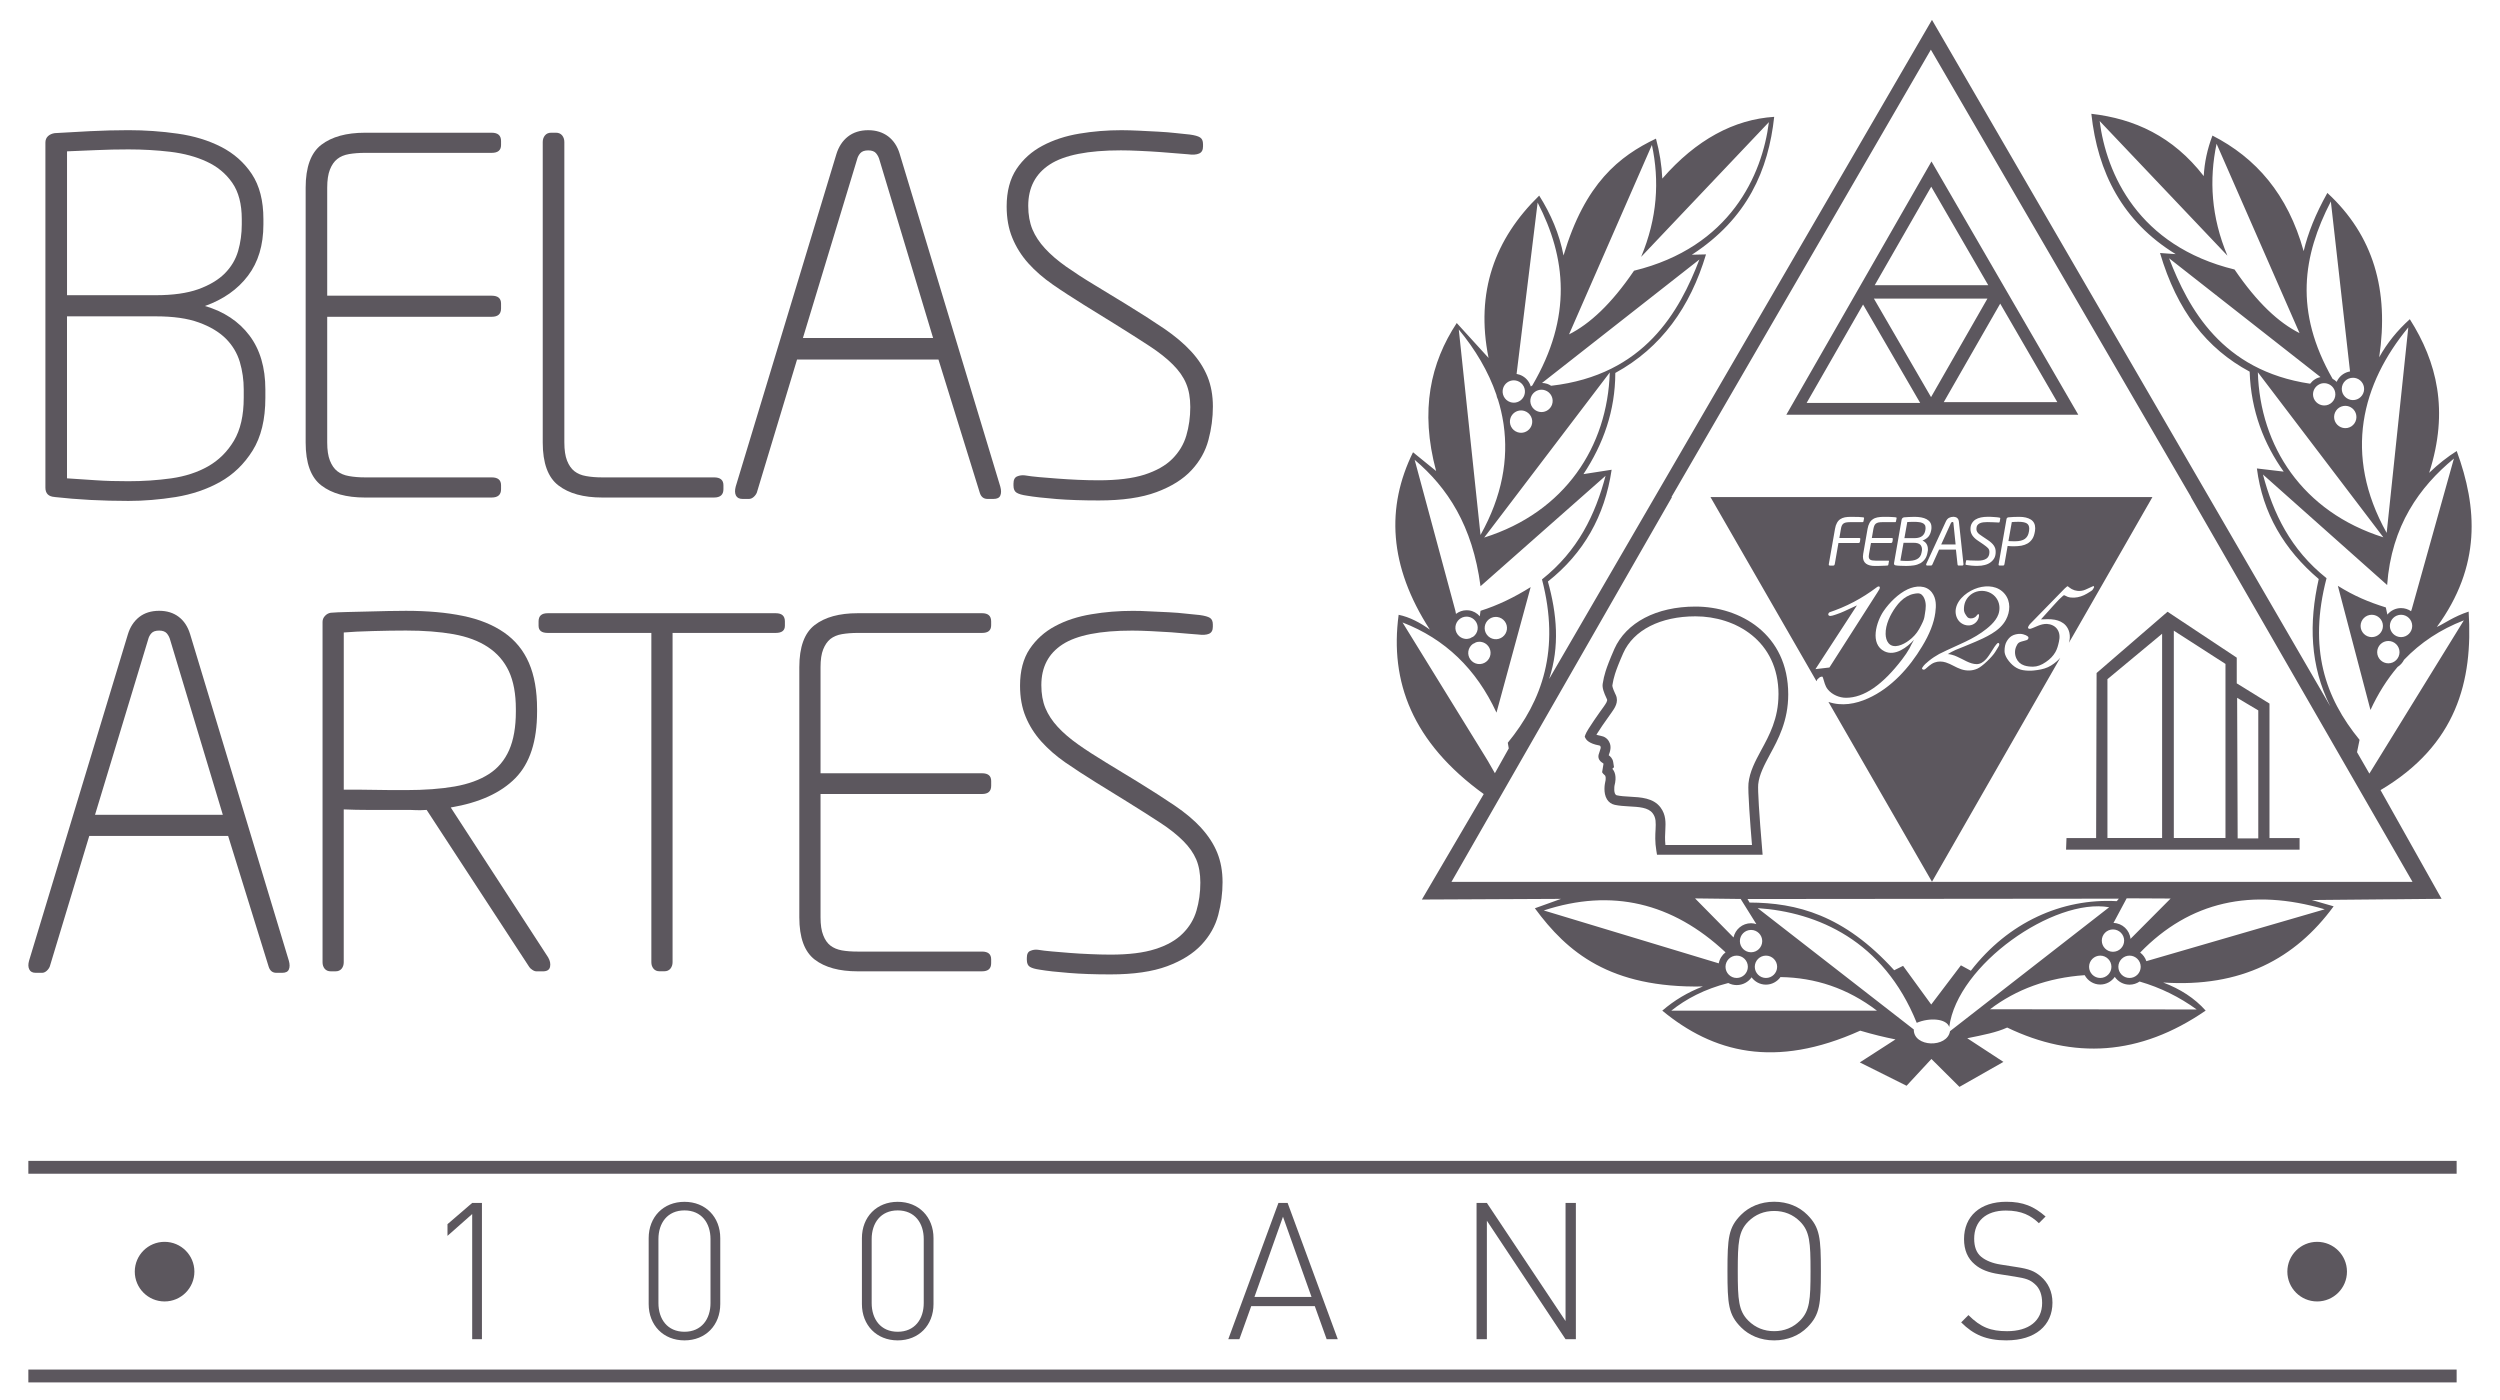 <svg xmlns="http://www.w3.org/2000/svg" id="Layer_1" viewBox="0 0 970.86 543.86"><defs><style>.cls-1{fill:#5c575e;}</style></defs><path class="cls-1" d="M175.06,313.58c11.12-1.87,19.47-5.69,25.09-11.41,5.63-5.74,8.42-14.36,8.42-25.84v-.93c0-7.12-1.05-13.11-3.17-17.98-2.12-4.88-5.33-8.8-9.64-11.79-4.31-2.98-9.64-5.16-16-6.45-6.37-1.32-13.73-1.97-22.1-1.97-2,0-4.34.02-7.02.08-2.68.07-5.4.14-8.15.2-2.75.06-5.37.12-7.87.19-2.49.05-4.55.15-6.17.28-.87.13-1.62.55-2.24,1.22-.64.69-.95,1.47-.95,2.33v132.18c0,1,.27,1.83.83,2.52.57.67,1.35,1,2.35,1h1.88c.99,0,1.76-.33,2.34-1,.56-.7.83-1.53.83-2.52v-59.36c3.26.14,6.37.2,9.36.2h14.79c1.63,0,2.93.02,3.93.09,1,.05,2.37.02,4.12-.09l39.87,61.03c.25.38.66.75,1.22,1.11.56.38,1.09.55,1.59.55h2.43c1.62,0,2.56-.58,2.81-1.76.25-1.18,0-2.4-.75-3.68l-37.82-58.21ZM157.66,306.83h-5.34c-2.2,0-4.46-.02-6.84-.09-2.37-.07-4.64-.09-6.83-.09h-5.15s0-61.03,0-61.03c2.88-.25,6.61-.43,11.23-.55,4.62-.13,8.92-.2,12.92-.2,6.99,0,13.14.47,18.44,1.41,5.3.96,9.77,2.6,13.38,5,3.62,2.39,6.33,5.51,8.15,9.4,1.81,3.9,2.71,8.78,2.71,14.7v.94c0,6.02-.87,11-2.61,14.98-1.75,3.95-4.37,7.08-7.87,9.31-3.5,2.25-7.92,3.87-13.3,4.82-5.34.93-11.66,1.4-18.9,1.4Z"></path><path class="cls-1" d="M301.25,238.14h-88.55c-2.38,0-3.55,1.04-3.55,3.19v1.67c0,1.87,1.18,2.79,3.55,2.79h40.25s0,127.88,0,127.88c0,1,.27,1.83.85,2.52.55.67,1.33,1,2.32,1h1.88c1,0,1.78-.33,2.34-1,.56-.69.85-1.53.85-2.52v-127.88s40.07,0,40.07,0c2.35,0,3.55-.92,3.55-2.79v-1.67c0-2.15-1.2-3.19-3.55-3.19Z"></path><path class="cls-1" d="M190.95,193.21c2.42,0,3.63-1.09,3.63-3.23v-1.54c0-2.03-1.21-3.05-3.63-3.05h-49.19c-2.28,0-4.35-.17-6.19-.5-1.84-.3-3.37-.96-4.58-1.9-1.21-.95-2.16-2.33-2.86-4.1-.7-1.76-1.06-4.12-1.06-7.05v-48.82s63.88,0,63.88,0c2.42,0,3.63-1.06,3.63-3.23v-1.9c0-2.04-1.21-3.06-3.63-3.06h-63.88s0-41.94,0-41.94c0-2.93.36-5.29,1.06-7.05.7-1.77,1.65-3.16,2.86-4.1,1.2-.97,2.74-1.59,4.58-1.91,1.84-.31,3.91-.47,6.19-.47h49.19c2.42,0,3.63-1.01,3.63-3.05v-1.54c0-2.16-1.21-3.23-3.63-3.23h-49.19c-7.25,0-12.89,1.57-16.96,4.67-4.07,3.11-6.1,8.68-6.1,16.68v98.95c0,8.02,2.03,13.57,6.1,16.68,4.07,3.13,9.72,4.69,16.96,4.69h49.19Z"></path><path class="cls-1" d="M216.87,188.52c4.06,3.13,9.73,4.69,16.97,4.69h43.47c2.41,0,3.63-1.09,3.63-3.23v-1.54c0-2.03-1.22-3.05-3.63-3.05h-43.47c-2.3,0-4.36-.17-6.19-.5-1.85-.3-3.38-.96-4.58-1.9-1.21-.95-2.16-2.33-2.86-4.1-.69-1.76-1.05-4.12-1.05-7.05V55.16c0-1.01-.29-1.87-.85-2.57-.58-.69-1.37-1.05-2.39-1.05h-1.9c-1.01,0-1.81.35-2.39,1.05-.57.7-.86,1.56-.86,2.57v116.68c0,8.02,2.03,13.57,6.1,16.68Z"></path><path class="cls-1" d="M21.26,193.02c4.31.49,8.92.86,13.81,1.13,4.9.25,9.84.38,14.79.38,5.97,0,12.11-.51,18.39-1.51,6.3-1.04,12.02-2.96,17.17-5.83,5.15-2.87,9.37-6.93,12.67-12.2,3.31-5.29,4.96-12.12,4.96-20.5v-3.25c0-8.51-2.07-15.51-6.19-20.97-4.13-5.47-9.89-9.27-17.26-11.44,7.11-2.54,12.69-6.44,16.69-11.74,4-5.27,6-11.92,6-19.91v-2.09c0-7.13-1.49-12.94-4.48-17.48-2.98-4.49-6.96-8.02-11.91-10.56-4.96-2.54-10.59-4.26-16.89-5.15-6.27-.9-12.67-1.35-19.15-1.35-4.84,0-9.82.14-14.97.39-5.14.27-9.7.51-13.63.76-1.03.15-1.89.52-2.59,1.14-.69.64-1.04,1.49-1.04,2.5v134.01c0,2.3,1.21,3.51,3.63,3.65ZM26.03,58.77c3.3-.12,7.05-.28,11.24-.47,4.2-.19,8.38-.28,12.59-.28,5.59,0,11.02.31,16.29.93,5.29.64,9.98,1.9,14.12,3.82,4.13,1.9,7.43,4.63,9.91,8.19,2.48,3.56,3.71,8.28,3.71,14.13v2.09c0,3.55-.47,6.99-1.42,10.31-.96,3.29-2.7,6.21-5.24,8.76-2.56,2.52-5.97,4.54-10.29,6.09-4.33,1.53-9.8,2.3-16.41,2.3H26.03s0-55.87,0-55.87ZM26.03,122.85h34.5c6.74,0,12.3.78,16.68,2.38,4.38,1.58,7.87,3.68,10.49,6.27,2.61,2.62,4.41,5.65,5.43,9.06,1.01,3.43,1.52,7,1.52,10.68v3.25c0,6.86-1.27,12.4-3.81,16.68-2.55,4.26-5.88,7.56-10.01,9.92-4.14,2.35-8.9,3.9-14.3,4.67-5.41.76-10.98,1.12-16.68,1.12-4.71,0-8.84-.11-12.39-.36-3.56-.25-7.38-.51-11.44-.76v-62.91Z"></path><path class="cls-1" d="M73.8,246.2c-.88-2.88-2.35-5.1-4.4-6.66-2.06-1.56-4.58-2.34-7.58-2.34-3.14,0-5.72.83-7.77,2.43-2.06,1.63-3.53,3.86-4.4,6.75l-38.37,126.73c-.38,1.37-.35,2.48.1,3.36.42.9,1.27,1.32,2.52,1.32h2.44c.61,0,1.21-.26,1.77-.75.56-.5.96-1.05,1.22-1.69l15.34-50.73h53.92s15.73,50.73,15.73,50.73c.5,1.63,1.5,2.44,3.01,2.44h2.23c1.38,0,2.25-.42,2.62-1.32.38-.88.38-1.99,0-3.36l-38.37-126.91ZM36.91,316.4l20.6-67.98c.24-1,.67-1.85,1.31-2.52.61-.68,1.61-1.02,2.99-1.02,1.37,0,2.36.38,3.01,1.13.61.74,1.05,1.62,1.3,2.61l20.41,67.79h-49.61Z"></path><path class="cls-1" d="M381.36,238.14h-48.32c-7.09,0-12.65,1.52-16.64,4.58-4,3.07-5.99,8.51-5.99,16.39v97.15c0,7.88,1.99,13.31,5.99,16.4,3.99,3.04,9.54,4.55,16.64,4.55h48.32c2.38,0,3.55-1.04,3.55-3.14v-1.53c0-1.99-1.18-3-3.55-3h-48.32c-2.23,0-4.26-.13-6.06-.45-1.81-.33-3.29-.95-4.5-1.88-1.18-.92-2.11-2.25-2.79-4.03-.7-1.74-1.04-4.04-1.04-6.92v-47.91s62.72,0,62.72,0c2.38,0,3.55-1.07,3.55-3.19v-1.86c0-1.99-1.18-3-3.55-3h-62.72s0-41.18,0-41.18c0-2.87.33-5.2,1.04-6.95.69-1.73,1.62-3.08,2.79-4.03,1.21-.92,2.69-1.57,4.5-1.87,1.81-.3,3.83-.47,6.06-.47h48.32c2.38,0,3.55-.97,3.55-2.98v-1.49c0-2.15-1.18-3.19-3.55-3.19Z"></path><path class="cls-1" d="M410.23,193.79c4.72.37,10.19.56,16.46.56,9.18,0,16.65-1.08,22.45-3.25,5.78-2.16,10.31-4.98,13.57-8.5,3.24-3.48,5.44-7.41,6.58-11.75,1.16-4.31,1.73-8.65,1.73-12.97,0-4.32-.71-8.2-2.11-11.65-1.41-3.44-3.5-6.68-6.31-9.74-2.8-3.05-6.31-6-10.52-8.88-4.21-2.86-9.12-6-14.72-9.44l-12.23-7.45c-4.22-2.53-7.94-4.96-11.19-7.24-3.24-2.31-5.96-4.63-8.11-6.99-2.17-2.34-3.81-4.83-4.9-7.43-1.07-2.62-1.62-5.65-1.62-9.09,0-7.13,2.81-12.5,8.42-16.13,5.61-3.63,14.79-5.45,27.55-5.45,2.04,0,4.45.06,7.27.2,2.79.13,5.51.27,8.11.47,2.61.18,4.94.38,7,.56,2.03.2,3.24.29,3.62.29,1.91.27,3.37.17,4.39-.29,1.01-.43,1.52-1.33,1.52-2.73v-.91c0-1.25-.38-2.11-1.14-2.6-.77-.5-2.11-.88-4.01-1.13-1.4-.12-3.19-.3-5.34-.56-2.15-.24-4.47-.44-6.94-.56-2.49-.13-4.97-.24-7.44-.38-2.48-.11-4.74-.19-6.78-.19-5.58,0-11.05.44-16.39,1.34-5.33.89-10.11,2.46-14.29,4.69-4.2,2.22-7.57,5.25-10.11,9.05-2.53,3.82-3.82,8.68-3.82,14.52,0,4.58.73,8.65,2.21,12.22,1.45,3.55,3.51,6.85,6.18,9.84,2.68,2.98,5.85,5.74,9.53,8.29,3.69,2.57,7.71,5.15,12.01,7.84l12.01,7.43c5.35,3.33,9.85,6.19,13.54,8.61,3.69,2.42,6.72,4.81,9.05,7.16,2.36,2.35,4.09,4.8,5.15,7.35,1.09,2.55,1.63,5.6,1.63,9.17,0,3.94-.52,7.62-1.54,11.08-1.01,3.44-2.84,6.45-5.45,9.07-2.61,2.61-6.21,4.62-10.8,6.11-4.6,1.46-10.52,2.19-17.79,2.19-2.68,0-5.38-.07-8.12-.19-2.74-.13-5.39-.28-7.96-.48-2.54-.2-4.9-.39-7.07-.57-2.17-.2-4.02-.42-5.54-.68-1.02-.11-2.01,0-2.96.4-.94.38-1.43,1.33-1.43,2.81v.75c0,1.36.41,2.29,1.24,2.79.83.5,2.12.88,3.91,1.13,2.93.5,6.76.92,11.47,1.3Z"></path><path class="cls-1" d="M349.39,59.74c-.88-2.93-2.39-5.19-4.49-6.79-2.1-1.56-4.67-2.39-7.72-2.39-3.18,0-5.81.85-7.91,2.49-2.09,1.65-3.59,3.94-4.48,6.86l-39.09,129.07c-.37,1.43-.34,2.56.1,3.46.46.88,1.3,1.32,2.57,1.32h2.48c.63,0,1.23-.25,1.8-.74.6-.52,1-1.1,1.26-1.72l15.62-51.68h54.91s16.03,51.68,16.03,51.68c.49,1.66,1.52,2.46,3.04,2.46h2.3c1.4,0,2.29-.44,2.65-1.32.39-.9.39-2.03,0-3.46l-39.08-129.25ZM311.81,131.25l20.99-69.22c.25-1.04.69-1.87,1.33-2.58.63-.7,1.66-1.05,3.05-1.05,1.4,0,2.42.38,3.05,1.14.64.78,1.08,1.64,1.34,2.67l20.79,69.04h-50.54Z"></path><path class="cls-1" d="M466.52,321.54c-2.75-3-6.19-5.89-10.33-8.7-4.12-2.79-8.94-5.89-14.45-9.28l-12.01-7.31c-4.13-2.52-7.8-4.86-10.99-7.12-3.18-2.25-5.86-4.54-7.97-6.84-2.12-2.3-3.73-4.75-4.8-7.32-1.05-2.55-1.57-5.53-1.57-8.9,0-6.99,2.75-12.28,8.25-15.83,5.51-3.57,14.53-5.35,27.04-5.35,1.99,0,4.38.07,7.13.2,2.75.12,5.4.28,7.97.45,2.57.19,4.86.38,6.86.58,2.01.17,3.19.28,3.56.28,1.87.24,3.3.16,4.31-.28.99-.45,1.48-1.33,1.48-2.69v-.92c0-1.2-.35-2.07-1.12-2.56-.75-.47-2.04-.84-3.93-1.1-1.36-.13-3.11-.29-5.23-.53-2.12-.24-4.4-.45-6.84-.56-2.44-.11-4.87-.23-7.31-.34-2.43-.15-4.64-.2-6.64-.2-5.48,0-10.84.43-16.09,1.32-5.24.87-9.93,2.38-14.04,4.59-4.13,2.19-7.42,5.16-9.94,8.91-2.49,3.74-3.73,8.5-3.73,14.25,0,4.48.71,8.49,2.16,11.99,1.43,3.5,3.47,6.73,6.1,9.67,2.61,2.91,5.74,5.64,9.34,8.15,3.63,2.5,7.57,5.07,11.79,7.69l11.81,7.3c5.25,3.26,9.67,6.06,13.29,8.44,3.63,2.36,6.57,4.73,8.87,7.03,2.32,2.3,4,4.71,5.07,7.2,1.06,2.52,1.59,5.53,1.59,9,0,3.89-.51,7.52-1.5,10.88-.99,3.39-2.78,6.34-5.36,8.9-2.56,2.57-6.1,4.59-10.6,6.01-4.5,1.46-10.32,2.17-17.45,2.17-2.63,0-5.29-.08-7.97-.2-2.7-.11-5.3-.26-7.82-.46-2.49-.2-4.8-.38-6.95-.58-2.12-.19-3.93-.39-5.44-.65-1-.12-1.94,0-2.88.41-.95.33-1.41,1.27-1.41,2.75v.74c0,1.33.4,2.26,1.2,2.74.83.5,2.09.85,3.84,1.1,2.88.48,6.63.91,11.28,1.26,4.62.38,10,.57,16.14.57,9.02,0,16.37-1.08,22.06-3.19,5.69-2.12,10.12-4.91,13.33-8.35,3.19-3.42,5.35-7.26,6.48-11.53,1.12-4.24,1.68-8.5,1.68-12.74,0-4.25-.69-8.05-2.06-11.44-1.37-3.37-3.44-6.56-6.19-9.58Z"></path><path class="cls-1" d="M814.2,261.35l-.18,64.1h-11.51l-.17,4.52h90.69v-4.52h-11.69v-52.22l-12.71-7.85v-9.98l-26.88-17.83-27.55,23.79ZM839.64,325.44h-21.23v-61.69l21.23-17.64v79.33ZM876.99,275.87v49.72h-8.01l-.2-54.6,8.21,4.89ZM844.19,244.92l20.06,12.91v67.61h-20.06v-80.52Z"></path><path class="cls-1" d="M747.67,205.96c.06-.27.08-.43.1-.52v-.52c0-.47-.1-.86-.33-1.14-.22-.31-.52-.54-.92-.69-.42-.19-.9-.3-1.46-.34-.54-.07-1.17-.1-1.86-.1-.43,0-.9,0-1.34.03-.43.02-.82.03-1.18.05l-1.12,6.26h3.9c.73,0,1.34-.1,1.83-.24.51-.16.92-.36,1.26-.66.31-.28.56-.59.75-.95.17-.36.31-.75.39-1.17Z"></path><path class="cls-1" d="M758.61,203.14c-.02-.3-.16-.44-.39-.44-.26,0-.45.14-.6.44l-3.76,8.29h5.59l-.85-8.29Z"></path><path class="cls-1" d="M781.21,210.17c.23,0,.47,0,.71.03.21,0,.41,0,.58,0,1.73,0,3.01-.32,3.86-.93.86-.65,1.37-1.58,1.55-2.78l.06-.34c.04-.3.07-.59.07-.87,0-1-.35-1.67-1.02-2.06-.69-.4-1.75-.58-3.19-.58-.41,0-.85,0-1.36.03-.5.02-.89.03-1.2.08l-1.31,7.37c.15,0,.35,0,.57.03.21,0,.45,0,.67.03Z"></path><path class="cls-1" d="M693.7,161.06h113.39l-57.01-98.36-56.37,98.36ZM701.59,156.48l21.92-38.22,22.18,38.22h-44.09ZM727.72,115.97h44.08l-21.89,38.25-22.19-38.25ZM798.94,156.16h-44.09l21.92-38.25,22.17,38.25ZM728.04,110.75l21.94-38.25,22.14,38.25h-44.08Z"></path><path class="cls-1" d="M745.7,211.51c-.26-.23-.6-.42-1.01-.54-.44-.12-.95-.18-1.58-.18h-3.88l-1.23,6.94c.43.03.84.05,1.29.08.44.04.87.04,1.3.04.77,0,1.48-.06,2.15-.16.63-.09,1.19-.28,1.69-.53.49-.26.89-.58,1.2-1.03.32-.45.53-1.01.63-1.69.07-.35.12-.58.12-.72.02-.16.02-.31.02-.43,0-.34-.06-.67-.18-.96-.1-.31-.27-.58-.52-.81Z"></path><path class="cls-1" d="M626.89,252.12c-3.55,8.06-4.01,10.68-4.34,12.61l-.14.73c-.3,1.6.49,3.61,1.44,5.63l.21.45c.29.63-.35,1.59-1.34,3l-.37.51c-.25.34-6.11,8.43-6.7,10.32l-.23.75.36.68c.23.45,1.29,1.97,5.16,2.67.43.08.53.25.59.37.23.4.02,1.05-.31,1.98-.36.97-.59,1.64-.46,2.37.23,1.21,1.1,1.77,1.56,2.06l.38.3.02.02-.55,3.33c.22.39.55.75,1,1.13.41.24.61,1.3.11,3.18,0,.04-.78,3.69.79,6.22.69,1.11,1.74,1.85,3.02,2.13,1.65.36,3.63.5,5.54.6,3.85.21,7.48.39,9.19,2.69,1.33,1.77,1.23,3.66,1.11,6.32-.12,2-.28,4.75.3,8.17l.26,1.59h41.01l-.17-2.06c-1.17-13.68-1.74-23.14-1.54-25.28.39-3.8,2.37-7.48,4.56-11.59,3.16-5.8,7.1-13.01,7.1-23.34,0-23.43-18.68-34.1-36.04-34.1-15.14,0-26.92,6.19-31.52,16.54ZM690.66,269.67c0,9.36-3.53,15.83-6.76,21.75-2.28,4.24-4.43,8.25-4.89,12.81-.28,3.05.66,15.51,1.36,23.92h-33.62c-.23-2.29-.13-4.18-.03-5.84.14-2.87.29-5.83-1.85-8.72-2.77-3.73-7.69-3.98-12.05-4.21-1.72-.09-3.52-.21-4.91-.52-1.45-.3-.94-3.7-.94-3.7.97-3.66.07-5.63-.83-6.6l.65-.62-.31-1.97c-.22-1.45-1.16-2.25-1.74-2.67.02-.05.04-.09.05-.16.46-1.28,1.17-3.23.07-5.13-.63-1.21-1.8-2.02-3.25-2.26-.73-.13-1.27-.3-1.66-.43,1.02-1.68,3.07-4.72,5.48-8.04l.4-.56c1.22-1.72,2.88-4.07,1.68-6.78l-.26-.54c-1.07-2.29-1.12-3.03-1.1-3.24l.15-.81c.3-1.72.7-4.07,4.07-11.7,3.97-8.95,14.46-14.3,28.05-14.3,15.53,0,32.25,9.48,32.25,30.31Z"></path><path class="cls-1" d="M799.69,255.92c-1.28,1.28-2.74,2.42-4.39,3.18-1.69.78-3.64,1.08-5.48,1.28-1.45.16-2.79.1-4.23-.13-2.4-.42-4.45-1.92-6.14-4.47-.65-1.04-1-2.03-1-2.94,0-1.53.27-2.75.78-3.65.48-.85,1.12-1.67,1.97-2.2.94-.59,2.28-.86,3.38-.83.75.02,1.47.24,2.16.53.25.11.5.27.72.44.55.45.22,1.21-.37,1.44-.33.13-.7.2-1.05.3-.62.19-1.5.34-2.04.72-.47.33-.8.98-1.02,1.49-.64,1.44-.61,3.11.03,4.55.61,1.37,1.65,2.31,3.07,2.79,1.1.37,2.28.48,3.43.48,1.6,0,3.27-.61,4.98-1.81,1.62-1.08,2.84-2.35,3.7-3.84.71-1.22,1.08-2.67,1.38-4.04.39-1.74.37-3.4-.68-4.9-.89-1.27-2.46-1.94-3.97-2.01-1.18-.05-2.32.26-3.41.69-.55.21-1.08.45-1.62.68-.43.18-.85.37-1.3.5-.36.1-1.09.05-1.01-.51.02-.19.13-.39.22-.56.18-.36.45-.67.73-.96,0,0,13.26-13.58,13.28-13.6.16-.17.34-.31.53-.46.13-.1.4-.4.56-.42.14-.02.38.24.51.33.38.27.77.58,1.18.8.68.36,1.42.59,2.18.67,1.05.12,2.14-.05,3.11-.48,1.01-.44,2.02-.91,3.03-1.38.12-.06.24.1.28.2.08.16.03.31-.07.46-.19.28-.3.6-.53.85-.29.31-.67.5-1.02.73-.73.48-1.48.92-2.27,1.29-1.58.72-3.32,1.11-5.06.92-.02,0-.04,0-.05,0-.44-.05-.87-.15-1.29-.3-.41-.14-.82-.48-1.23-.58-.24-.06-.46.17-.65.33-.94.77-1.77,1.68-2.59,2.57-.44.47-.87.95-1.31,1.43-1.54,1.69-3.06,3.37-4.56,5.07.08-.09.96-.05,1.12-.06.48-.03.96-.05,1.45-.05.96,0,1.93.04,2.87.22,1.56.3,3.08.97,4.15,2.14.74.81,1.24,1.83,1.48,2.9.29,1.28.22,2.65-.2,3.89.55-.88,1.06-1.79,1.58-2.69.61-1.07,1.23-2.14,1.84-3.21.8-1.39,1.59-2.78,2.39-4.17.94-1.63,1.87-3.27,2.81-4.9,1.03-1.81,2.07-3.61,3.1-5.42,1.09-1.91,2.18-3.81,3.28-5.72,1.11-1.93,2.22-3.87,3.32-5.8,1.08-1.89,2.16-3.78,3.25-5.66,1.01-1.77,2.03-3.54,3.04-5.31.9-1.58,1.81-3.16,2.71-4.74.75-1.32,1.51-2.63,2.26-3.95.56-.98,1.12-1.96,1.69-2.94.33-.57.66-1.14.98-1.72.07-.12.14-.24.2-.36h-171.64l41.18,71.53c.13-.28.24-.57.41-.82.19-.11.49-.38.96-.79l.76-.2c.06,0,.12.04.19.08.06.05.12.15.17.3.59,1.7.76,3.24,1.96,4.68,1.65,1.99,4.45,3.18,7.02,3.18,6.93,0,14.17-4.97,21.76-14.89,1.16-1.52,2.13-2.95,2.88-4.3.36-.79.95-1.91,1.76-3.33-2.6,2.87-7.27,6.47-11.39,4.52-5.94-2.82-3.2-11.62-.42-15.67,2.25-3.29,5.73-6.78,9.37-8.47,3.06-1.42,7.1-1.75,9.37,1.22,1.78,2.33,1.71,5.17,1.34,7.92-.54,3.98-2.24,8.32-5.11,13.03-4.93,8.26-12.05,16.18-20.96,20.18-4.9,2.21-10.2,3.17-15.43,1.4l40.21,69.84,49.82-86.96c-.14.14-.25.26-.4.41ZM779.96,200.9c.57-.05,1.22-.1,1.97-.14.77-.04,1.51-.05,2.24-.05,1.89,0,3.38.36,4.5,1.06,1.12.72,1.69,1.84,1.69,3.37,0,.32-.05.66-.08,1.02l-.06.34c-.2,1.15-.51,2.08-.99,2.79-.49.74-1.08,1.3-1.79,1.74-.71.41-1.52.71-2.42.88-.91.14-1.87.24-2.87.24-.42,0-.85-.02-1.32-.03-.48-.03-.86-.06-1.18-.1l-1.24,7.09c-.04.13-.08.25-.14.36-.08.09-.21.15-.41.15h-1.36c-.29,0-.41-.19-.35-.5l3.07-17.57c.07-.37.33-.59.73-.65ZM763.31,218.98l.17-1.03c.02-.18.06-.3.13-.36.06-.06.23-.06.44-.03.27.03.61.06.96.08.35.01.71.03,1.08.03.37.01.75.03,1.12.03.35.02.69.02.96.02,1.36,0,2.44-.25,3.23-.77.79-.53,1.18-1.38,1.18-2.56,0-.32-.05-.57-.12-.81-.08-.24-.22-.46-.42-.71-.19-.21-.45-.44-.77-.69-.29-.25-.67-.51-1.12-.83l-2.18-1.48c-.86-.58-1.53-1.25-2.02-1.95-.47-.74-.73-1.55-.73-2.46s.18-1.62.54-2.22c.35-.61.83-1.1,1.41-1.48.61-.38,1.31-.65,2.09-.81.79-.16,1.59-.25,2.44-.25.38,0,.79,0,1.24,0,.45.02.9.06,1.34.08.43.02.85.05,1.22.09.4.05.69.1.93.13.17.04.27.08.33.13.03.04.05.15.02.29l-.18,1.09c-.05.15-.08.26-.13.33-.06.08-.2.1-.42.07-.57-.04-1.24-.07-2.02-.1-.81-.05-1.57-.06-2.33-.06-.49,0-1,.03-1.49.09-.51.07-.97.18-1.36.37-.38.18-.7.44-.96.77-.23.36-.35.8-.35,1.35,0,.29.02.57.1.79.08.26.21.47.38.71.18.22.39.45.69.67.27.22.63.47,1.06.74l2.07,1.39c.59.39,1.08.77,1.48,1.14.41.37.74.74.99,1.12.25.37.43.77.55,1.18.12.42.15.84.15,1.3,0,.88-.17,1.68-.51,2.34-.37.66-.86,1.22-1.5,1.68-.6.46-1.35.8-2.22,1.02-.86.23-1.79.34-2.79.34-.35,0-.73,0-1.1-.01-.39-.02-.79-.05-1.17-.07-.37-.05-.74-.08-1.08-.13-.36-.03-.69-.07-.95-.14-.15-.02-.27-.07-.33-.13-.08-.04-.09-.16-.06-.31ZM710.2,219.12l2.41-13.72c.16-.95.41-1.72.75-2.31.33-.63.76-1.11,1.27-1.45.51-.36,1.12-.59,1.81-.74.69-.12,1.48-.19,2.36-.19,1.34,0,2.36,0,3.07.05.69.04,1.26.09,1.69.14.18.04.28.09.32.15.04.05.04.13.02.24l-.23,1.18c-.02.21-.15.3-.32.3h-4.87c-.67,0-1.22.06-1.64.14-.41.11-.76.24-1.02.46-.25.22-.45.49-.59.83-.14.34-.26.75-.32,1.22l-.61,3.52h7.74c.14,0,.23.02.31.08.1.08.12.22.08.41l-.14.95c-.04.13-.1.24-.15.36-.08.09-.22.13-.46.13h-7.73l-1.44,8.26c-.04.13-.11.25-.18.36-.07.09-.22.15-.41.15h-1.28c-.2,0-.31-.05-.39-.15-.05-.11-.08-.22-.04-.36ZM729.9,228.73c-.24.44-.51.85-.78,1.28l-18.68,29.21-5.42.63,16.12-24.76c-2.67,1.24-4.31,2.01-4.92,2.28-.96.44-1.95.84-2.95,1.17-.53.17-1.05.38-1.6.51-.47.12-1.11.31-1.51-.06-.27-.25-.17-.65.01-.92.24-.35.6-.4.97-.53.43-.15.86-.3,1.29-.46.86-.32,1.71-.65,2.55-1,1.68-.71,3.34-1.49,4.95-2.34,3.09-1.63,6.05-3.52,8.83-5.62.26-.2.81-.58,1.15-.27.18.17.1.68-.02.88ZM735.06,209.42l-.14.95c-.04.13-.1.24-.17.36-.08.09-.22.13-.43.13h-7.74l-.75,4.24c-.01.22-.05.4-.07.55-.02.17-.04.34-.04.48,0,.58.2.98.57,1.22.39.25,1.12.38,2.17.38h4.79c.14,0,.24,0,.28.03.06.02.06.13.02.27l-.22,1.22c-.02.09-.04.17-.06.23-.04.05-.11.09-.24.14-.2.02-.49.03-.88.06-.39.02-.83.05-1.3.05-.49.05-.96.05-1.47.05-.5.01-.92.01-1.3.01-1.44,0-2.58-.29-3.41-.89-.79-.59-1.21-1.5-1.21-2.75,0-.36.04-.71.1-1.05l1.69-9.7c.16-.92.42-1.67.75-2.29.33-.62.77-1.11,1.27-1.43.51-.38,1.12-.61,1.79-.75.7-.12,1.5-.22,2.38-.22,1.44,0,2.52,0,3.27.07.74.04,1.29.07,1.61.14.1.04.15.06.19.1.04.05.04.13.02.26l-.24,1.18c-.02.13-.06.23-.09.26-.08.05-.14.05-.24.05h-4.86c-.67,0-1.22.06-1.64.14-.41.11-.74.24-1.01.46-.26.22-.45.49-.59.83-.14.34-.25.75-.34,1.22l-.61,3.52h7.76c.31,0,.44.16.39.49ZM745.76,218.73c-.73.39-1.56.69-2.48.83-.92.14-1.92.22-2.99.22-.85,0-1.62-.01-2.32-.06-.71-.02-1.29-.07-1.77-.16-.45-.07-.67-.29-.67-.65,0-.12,0-.21.02-.29l2.93-16.78c.12-.54.43-.86.98-.94.45-.05,1.02-.08,1.73-.12.73-.06,1.5-.07,2.33-.07.93,0,1.77.09,2.58.22.79.15,1.49.38,2.08.7.58.33,1.05.72,1.38,1.22.33.49.51,1.13.51,1.83v.47c0,.09,0,.17-.02.26,0,.11-.04.29-.09.57-.21,1.06-.61,1.91-1.15,2.53-.58.6-1.33,1.07-2.23,1.43.69.28,1.22.72,1.57,1.29.36.59.54,1.29.54,2.04v.43c0,.17-.05.4-.13.75-.17,1.07-.51,1.96-.99,2.63-.5.71-1.11,1.24-1.81,1.66ZM750.42,219.23c-.04.1-.1.19-.18.27-.1.06-.19.11-.35.11h-1.56c-.21,0-.33-.11-.33-.34,0-.09.02-.18.04-.24l7.57-16.4c.35-.79.79-1.29,1.3-1.54.51-.27,1.05-.39,1.6-.39.26,0,.51,0,.74.09.26.03.5.12.69.28.2.13.38.33.52.58.14.23.21.54.27.94l1.77,16.44v.09c0,.32-.15.49-.43.49h-1.52c-.12,0-.2-.05-.25-.11-.04-.08-.08-.17-.1-.27l-.63-5.8h-6.54l-2.61,5.8ZM758.04,254.29c.71.14,1.39.47,2.06.76,2.36,1,4.88,2.86,7.54,2.86,1.3,0,2.52-.67,3.69-1.99.64-.7,1.49-1.96,2.63-3.8.38-.62.78-1.25,1.25-1.81.15-.18.3-.35.48-.5.25-.21.53-.16.68.16.03.05.04.11.05.17.06.48-.42,1.13-.63,1.49-.3.52-.64,1.01-.94,1.53-.59.97-1.66,2.18-3.19,3.66-1.53,1.46-2.79,2.41-3.74,2.84-2.04.92-4.25.94-6.36.23-2.06-.69-3.84-1.99-5.91-2.64-1.41-.45-2.93-.49-4.33.02-.79.28-1.49.75-2.14,1.27-.39.31-.74.66-1.13.97-.24.19-.48.45-.79.54-.27.08-.8-.09-.85-.4-.02-.13.04-.26.11-.37.63-1.06,1.61-1.87,2.56-2.64,1.24-1.01,2.59-1.9,3.99-2.67,1.2-.62,3.83-1.87,7.89-3.7,2.98-1.34,5.93-2.79,8.61-4.66,2.46-1.72,5.46-4.12,6.5-7.05.63-1.79.56-3.84-.33-5.53-2.14-4.06-7.8-4.75-11-1.58-1.37,1.35-2.06,3.06-2.06,5.11,0,.77.21,1.46.63,2.07.54.8.77,1.44,1.94,1.52.95.06,1.95-.39,2.47-1.2.17-.26.48-.59.71-.39.09.08.11.22.11.35.02,1.74-1.31,3.37-3,3.83-1.68.46-3.58-.2-4.73-1.5-1.16-1.31-1.58-3.18-1.26-4.89.75-3.98,4.97-7.01,8.62-8.09,3.68-1.08,7.84-.72,10.4,2.44,2.35,2.89,2.11,6.84.42,9.99-.62,1.14-1.41,2.13-2.31,2.99-1.88,1.8-4.26,3.09-6.62,4.24-1.39.68-3.8,1.7-7.23,3.11-2.03.83-3.17,1.27-3.4,1.37-1.15.52-2.16,1.06-3.04,1.63.16-.1,1.47.21,1.69.26Z"></path><path class="cls-1" d="M745.33,244.22c1.18-2.12,1.85-3.64,1.99-4.55.29-1.95.79-3.95.39-5.92-.2-.98-.62-2.08-1.38-2.76-.91-.82-2-.58-3.12-.37-.94.17-1.86.56-2.69,1.02-1.74.97-3.18,2.51-4.34,4.12-2.08,2.89-4,6.81-3.91,10.46.03,1.27.32,2.58,1.13,3.55,2.01,2.4,5.79.53,7.78-.95,1.71-1.22,3.11-2.76,4.15-4.59Z"></path><path class="cls-1" d="M958.66,237.52c-5.83,1.92-9.44,4.65-12.33,5.97,17.31-23.73,15.77-46.37,7.72-68.34-3.56,2.24-7.14,5.05-10.7,8.47,7.79-24.2,2.98-43.14-7.51-59.66-4.84,4.34-8.81,9.26-11.89,14.78,3.86-25.99-2.18-47.26-20.13-63.82-4.64,8.31-7.5,15.48-9.21,22.61-6.15-22.17-18.62-36.29-35.42-44.88-1.99,5.25-3.11,10.49-3.38,15.73-11.97-15.48-26.96-22.27-43.65-24.19,2.44,22.73,12.07,41.82,32.76,54.5l-6.09-.44c6.65,22.49,18.14,37.13,34.81,46.08.5,15.37,5.63,28.17,13.22,38.82l-10.41-1.23c2.22,17.36,10.55,31.49,24.01,42.94-3.83,17.02-3.45,33.6,4.51,49.45L750.27,7.72l-148.67,255.95c4.16-12.63,3.03-25.22-.48-37.84,13.84-10.94,22.09-25.4,24.75-43.41l-10.94,1.7c7.74-11.72,12.33-24.63,12.37-39.29,17.91-9.81,29.1-25.64,35.22-46.04l-5.49.13c21.67-14.08,29.73-32.97,31.97-53.55-15.54,1-30.27,8.83-43.45,23.98-.23-5.17-1.06-10.35-2.46-15.52-14.26,6.82-27.55,17.29-35.9,45.38-1.6-8.36-4.91-16.07-9.45-23.25-17.22,16.8-24.82,37.42-19.66,63.05l-12.36-13.57c-10.14,15.42-14.38,33.81-8.01,57.48l-8.97-7.29c-10.45,21.26-9.51,44.06,6.55,68.89-3.73-2.68-7.79-4.87-12.13-5.77-3.5,25.96,5.29,49.54,33.04,69.62l-24.02,40.96,54.03-.26-10.15,3.65c12.53,17.04,29.1,31.05,65.25,30.37-5.86,2.23-11.11,5.37-15.77,9.39,19.69,16.24,43.62,22.74,76.87,7.77,4.91,1.46,9.36,2.53,13.69,3.4l-13.85,8.93,18.16,9.07,9.65-10.41,10.89,10.84,17.07-9.7-14.05-9.19c6.36-1.28,11.49-2.29,15.51-4.15,25.69,12.36,51.38,11.11,77.08-6.58-4.29-4.83-9.88-8.42-16.51-10.91,30.21,2.03,51.33-9.24,66.21-29.59l-8.47-2.44,50.39-.47-23.71-42.22c29.55-17.51,35.93-42.37,34.22-69.32ZM935.25,127.14l-8.4,79.81c-17.09-30.6-9.54-58.06,8.4-79.81ZM913.76,146.7c2.08,0,3.87,1.49,4.26,3.54.21,1.14-.03,2.29-.69,3.25-.65.96-1.64,1.6-2.78,1.81-2.34.45-4.63-1.15-5.06-3.46-.21-1.14.03-2.29.68-3.25.65-.96,1.64-1.6,2.78-1.81.27-.05.54-.07.81-.07ZM907.19,159.49c.65-.96,1.64-1.6,2.78-1.81.27-.05.54-.08.8-.08,2.08,0,3.87,1.49,4.26,3.54.21,1.14-.03,2.29-.68,3.25-.65.96-1.64,1.6-2.78,1.81-2.34.43-4.63-1.15-5.06-3.46-.21-1.14.03-2.29.68-3.25ZM903.38,157.39c-2.34.44-4.63-1.15-5.06-3.46-.34-1.83.53-3.6,2.04-4.5,1.5-.97,3.15-.52,3.15-.52,1.67.36,3.01,1.69,3.34,3.43.44,2.35-1.11,4.62-3.47,5.06ZM905.17,78.22l7.45,66.04s-.09,0-.13.01c-1.81.34-3.38,1.36-4.42,2.88-.25.36-.46.75-.63,1.14-.47-.47-1.01-.87-1.6-1.19-15.02-26.24-11.55-47.81-.67-68.88ZM815.37,46.98l49.63,52.3c-6.33-15.08-7.13-29.52-4.21-43.45l32.22,73.53c-8.05-4.04-16.41-11.73-25.24-24.7-37.43-9.13-49.8-37.24-52.39-57.69ZM842.37,100.31l58.79,46.12c-.67.14-1.4.38-2.11.84-.75.45-1.39,1.06-1.92,1.74-34.28-5.09-47.28-29.24-54.77-48.69ZM876.82,144.56l48.75,64.11c-31.49-9.93-47.88-35.45-48.75-64.11ZM576.38,208.76l48.76-64.11c-.87,28.67-17.26,54.19-48.76,64.11ZM594.59,161.81c.51,1.04.59,2.22.22,3.31-.6,1.76-2.25,2.95-4.11,2.95-.47,0-.94-.08-1.39-.23-1.1-.37-1.98-1.15-2.5-2.19-.51-1.04-.59-2.21-.22-3.31.6-1.76,2.25-2.95,4.11-2.95.47,0,.94.08,1.39.23,1.1.37,1.98,1.15,2.5,2.19ZM594.52,154.29c.6-1.76,2.25-2.95,4.11-2.95.47,0,.94.08,1.39.23,1.1.37,1.98,1.15,2.5,2.19.51,1.04.59,2.21.22,3.31-.6,1.76-2.25,2.95-4.11,2.95-.47,0-.94-.08-1.39-.23-1.1-.37-1.98-1.15-2.5-2.19-.51-1.04-.59-2.22-.22-3.31ZM641.51,56.29c2.97,13.94,2.14,28.35-4.19,43.47l49.62-52.33c-2.58,20.45-14.94,48.57-52.38,57.7-8.82,12.98-17.2,20.66-25.24,24.73l32.19-73.57ZM659.96,100.77c-7.68,19.96-21.19,44.9-57.59,49.04-.47-.3-.96-.56-1.5-.74-.66-.22-1.35-.33-2.04-.35l61.13-47.95ZM597.13,78.66c11.04,21.32,13.6,44.33-2.07,71.04-.2.12-.41.24-.6.39-.11-.38-.24-.75-.42-1.11-.82-1.65-2.23-2.89-3.97-3.48-.36-.12-.73-.21-1.11-.28l8.17-66.56ZM583.76,150.65c.6-1.76,2.25-2.95,4.11-2.95.47,0,.94.08,1.39.23,1.1.37,1.98,1.15,2.5,2.19.51,1.04.59,2.22.22,3.31-.6,1.76-2.25,2.95-4.11,2.95-.47,0-.94-.08-1.39-.23-1.1-.37-1.98-1.15-2.5-2.19-.51-1.04-.59-2.22-.22-3.31ZM581.11,153.28c.11.62.28,1.24.57,1.82.01.03.04.05.05.08.9,2.92,1.61,5.91,2.08,8.95.01.27.07.53.12.79,1.9,13.3-.51,27.68-8.98,42.83l-8.44-79.79c6.41,7.75,11.48,16.23,14.6,25.32ZM544.67,241.73c16.48,6.37,28.64,18.04,36.48,35.01l13.27-48.74c-6.29,3.93-12.76,7.1-19.47,9.2l-.28,2.13c-1.08-1.24-2.54-2.07-4.19-2.29-.32-.04-.64-.06-.95-.06-1.53,0-2.95.54-4.11,1.42l-.23-1.19-15.82-58.65c12.73,10.79,22.49,25.53,25.58,49.09l48.56-42.87c-3.98,15.02-10.63,29.06-24.69,40.23,7.11,27.24.13,47.03-13.28,63.43l.38,2.2-5.39,9.63-2.74-4.78-1.22-2-31.9-51.75ZM577.97,250.94c.7.92,1,2.06.84,3.21-.32,2.33-2.5,4.03-4.89,3.7-1.15-.16-2.16-.76-2.86-1.68-.7-.92-1-2.06-.84-3.21.17-1.2.83-2.22,1.76-2.9.41-.16.8-.37,1.18-.61.43-.14.88-.23,1.35-.23.2,0,.4.01.6.04,1.15.16,2.16.76,2.86,1.68ZM576.6,243.31c.3-2.13,2.14-3.74,4.29-3.74.2,0,.4.01.6.04,1.15.16,2.16.76,2.86,1.68.7.92,1,2.06.84,3.21-.32,2.33-2.5,4.03-4.89,3.7-1.15-.16-2.16-.76-2.86-1.68-.7-.92-1-2.06-.84-3.21ZM573.83,244.39c-.16,1.19-.81,2.21-1.73,2.88-.43.17-.84.38-1.22.62-.61.2-1.27.29-1.95.2-1.15-.16-2.16-.76-2.86-1.68-.7-.92-1-2.06-.84-3.21.3-2.13,2.14-3.74,4.29-3.74.2,0,.4.01.6.04,1.15.16,2.16.76,2.86,1.68.7.92,1,2.06.84,3.21ZM599.51,353.57c26.36-8.66,49.93-3.09,70.59,16.26-1.35,1.04-2.31,2.55-2.64,4.28l-67.94-20.54ZM816.22,365.28c0-2.39,1.95-4.34,4.34-4.34s4.34,1.95,4.34,4.34-1.95,4.34-4.34,4.34-4.34-1.95-4.34-4.34ZM819.96,375.45c0,2.39-1.95,4.34-4.34,4.34s-4.34-1.95-4.34-4.34,1.95-4.34,4.34-4.34,4.34,1.95,4.34,4.34ZM826.99,371.11c2.39,0,4.34,1.95,4.34,4.34s-1.95,4.34-4.34,4.34-4.34-1.95-4.34-4.34,1.95-4.34,4.34-4.34ZM827.37,364.59c-.35-3.4-3.15-6.07-6.61-6.17l5.12-9.57,17.07.09-15.57,15.65ZM822.03,349.96c-21.27-1.17-42.12,8.21-56.66,27.02l-3.86-2.1-11.53,15.22-10.93-15.02-3.45,1.71c-19.54-21.55-37.91-26.21-56.17-26.29l-.79-1.37,144.2-.14-.8.97ZM682.07,358.88c-.65-.21-1.34-.35-2.06-.35-3.35,0-6.14,2.38-6.8,5.53l-14.95-15.17,17.72.22,6.09,9.76ZM680.01,369.81c-2.39,0-4.34-1.95-4.34-4.34s1.95-4.34,4.34-4.34,4.34,1.95,4.34,4.34-1.95,4.34-4.34,4.34ZM685.8,371.11c2.39,0,4.34,1.95,4.34,4.34s-1.95,4.34-4.34,4.34-4.34-1.95-4.34-4.34,1.95-4.34,4.34-4.34ZM678.77,375.45c0,2.39-1.95,4.34-4.34,4.34s-4.34-1.95-4.34-4.34,1.95-4.34,4.34-4.34,4.34,1.95,4.34,4.34ZM649,392.51c5.8-4.61,12.92-8.39,22.16-10.76.98.51,2.09.8,3.27.8,2.39,0,4.51-1.19,5.79-3.01,1.26,1.72,3.28,2.84,5.57,2.84s4.39-1.17,5.65-2.94c13.42.21,25.98,4.28,37.48,13.06h-79.93ZM757.28,400.44c-1.06,6.64-14.21,6.26-14.07-.65l-60.63-47.13c23.22,1.58,48.84,12.55,61.77,44.55,4.91-2.1,11.53-1.7,12.63,1.61,3.14-24.2,40.7-50.28,62.11-46.5l-61.8,48.12ZM853.06,392.02l-80.25-.08c10.23-7.75,22.41-12.24,36.77-13.24,1.17,2.15,3.42,3.64,6.03,3.64,2.34,0,4.4-1.18,5.65-2.97,1.25,1.82,3.35,3.02,5.72,3.02,1.45,0,2.8-.45,3.92-1.22,8.17,2.37,15.53,6.04,22.16,10.85ZM902.8,353.12l-69.27,20.14c-.45-1.34-1.29-2.5-2.41-3.34,19.31-19.93,43.35-25.11,71.67-16.8ZM936.88,342.46h-373.21l85.63-149.42h-.21l100.75-173.75,93.49,160.75h0s1.43,2.47,1.43,2.47l6.13,10.53h-.06l86.05,149.42ZM920.14,300.44l-4.8-8.33.98-4.8c-13.42-16.39-19.94-35.52-12.82-62.77-14.05-11.18-20.71-25.21-24.7-40.27l48.23,42.92c1.67-23.04,12.61-38.13,25.93-49.11l-16.35,58.44-.29.84c-1.11-.76-2.45-1.21-3.9-1.21-2.14,0-4.04.99-5.3,2.53l-.6-2.79c-6.72-2.1-12.33-4.46-18.63-8.39l12.67,48.22c2.92-6.33,6.42-11.88,10.52-16.71,1.07-.68,1.94-1.64,2.51-2.78,6.41-6.71,14.13-11.8,23.23-15.32l-31.76,51.52-4.93,7.99ZM927.5,248.92c2.39,0,4.34,1.95,4.34,4.34s-1.95,4.34-4.34,4.34-4.34-1.95-4.34-4.34,1.95-4.34,4.34-4.34ZM921.06,247.42c-2.39,0-4.34-1.95-4.34-4.34s1.95-4.34,4.34-4.34,4.34,1.95,4.34,4.34-1.95,4.34-4.34,4.34ZM928.09,243.08c0-2.39,1.95-4.34,4.34-4.34s4.34,1.95,4.34,4.34-1.95,4.34-4.34,4.34-4.34-1.95-4.34-4.34Z"></path><rect class="cls-1" x="11.01" y="450.82" width="943.01" height="4.99"></rect><rect class="cls-1" x="11.01" y="531.86" width="943.01" height="4.99"></rect><path class="cls-1" d="M911.43,493.83c0,6.39-5.18,11.58-11.58,11.58s-11.57-5.19-11.57-11.58,5.18-11.57,11.57-11.57,11.58,5.18,11.58,11.57Z"></path><path class="cls-1" d="M75.49,493.83c0,6.39-5.18,11.58-11.58,11.58s-11.57-5.19-11.57-11.58,5.18-11.57,11.57-11.57,11.58,5.18,11.58,11.57Z"></path><path class="cls-1" d="M183.37,520.08v-48.62l-9.59,8.48v-4.54l9.59-8.25h3.79v52.93h-3.79Z"></path><path class="cls-1" d="M265.81,520.53c-8.18,0-13.9-5.87-13.9-14.12v-25.57c0-8.25,5.72-14.12,13.9-14.12s13.9,5.87,13.9,14.12v25.57c0,8.25-5.72,14.12-13.9,14.12ZM275.92,481.2c0-6.25-3.49-11.15-10.11-11.15s-10.11,4.91-10.11,11.15v24.83c0,6.25,3.49,11.15,10.11,11.15s10.11-4.91,10.11-11.15v-24.83Z"></path><path class="cls-1" d="M348.62,520.53c-8.18,0-13.9-5.87-13.9-14.12v-25.57c0-8.25,5.72-14.12,13.9-14.12s13.9,5.87,13.9,14.12v25.57c0,8.25-5.72,14.12-13.9,14.12ZM358.73,481.2c0-6.25-3.49-11.15-10.11-11.15s-10.11,4.91-10.11,11.15v24.83c0,6.25,3.49,11.15,10.11,11.15s10.11-4.91,10.11-11.15v-24.83Z"></path><path class="cls-1" d="M515.2,520.08l-4.61-12.86h-24.68l-4.61,12.86h-4.31l19.48-52.93h3.57l19.48,52.93h-4.31ZM487.17,503.65h22.15l-11.08-31.15-11.08,31.15Z"></path><path class="cls-1" d="M607.97,520.08l-30.55-46.02v46.02h-4.01v-52.93h4.01l30.55,45.87v-45.87h4.01v52.93h-4.01Z"></path><path class="cls-1" d="M701.85,515.47c-3.12,3.12-7.58,5.06-12.86,5.06s-9.74-1.93-12.86-5.06c-4.91-4.91-5.28-9-5.28-21.86s.37-16.95,5.28-21.86c3.12-3.12,7.58-5.06,12.86-5.06s9.74,1.93,12.86,5.06c4.91,4.91,5.28,9,5.28,21.86s-.37,16.95-5.28,21.86ZM699.02,474.36c-2.75-2.75-6.17-4.09-10.04-4.09s-7.29,1.34-10.04,4.09c-3.79,3.79-4.09,8.1-4.09,19.25s.3,15.46,4.09,19.25c2.75,2.75,6.17,4.09,10.04,4.09s7.29-1.34,10.04-4.09c3.79-3.79,4.09-8.1,4.09-19.25s-.3-15.46-4.09-19.25Z"></path><path class="cls-1" d="M779.23,520.53c-7.81,0-12.79-2.16-17.62-6.99l2.82-2.83c4.76,4.76,8.7,6.25,15.02,6.25,8.4,0,13.6-4.01,13.6-10.93,0-3.2-.89-5.72-2.9-7.43-1.86-1.64-3.42-2.16-7.66-2.83l-6.17-.97c-4.01-.59-7.14-1.78-9.44-3.79-2.75-2.3-4.16-5.58-4.16-9.81,0-8.85,6.24-14.5,16.43-14.5,6.54,0,10.71,1.78,15.24,5.72l-2.6,2.6c-3.12-2.97-6.62-4.91-12.86-4.91-7.73,0-12.27,4.16-12.27,10.93,0,3.05.82,5.43,2.68,6.99s4.61,2.6,7.58,3.05l6.17.97c4.91.74,6.99,1.56,9.44,3.64,2.82,2.45,4.53,5.87,4.53,10.18,0,8.92-6.76,14.65-17.84,14.65Z"></path></svg>